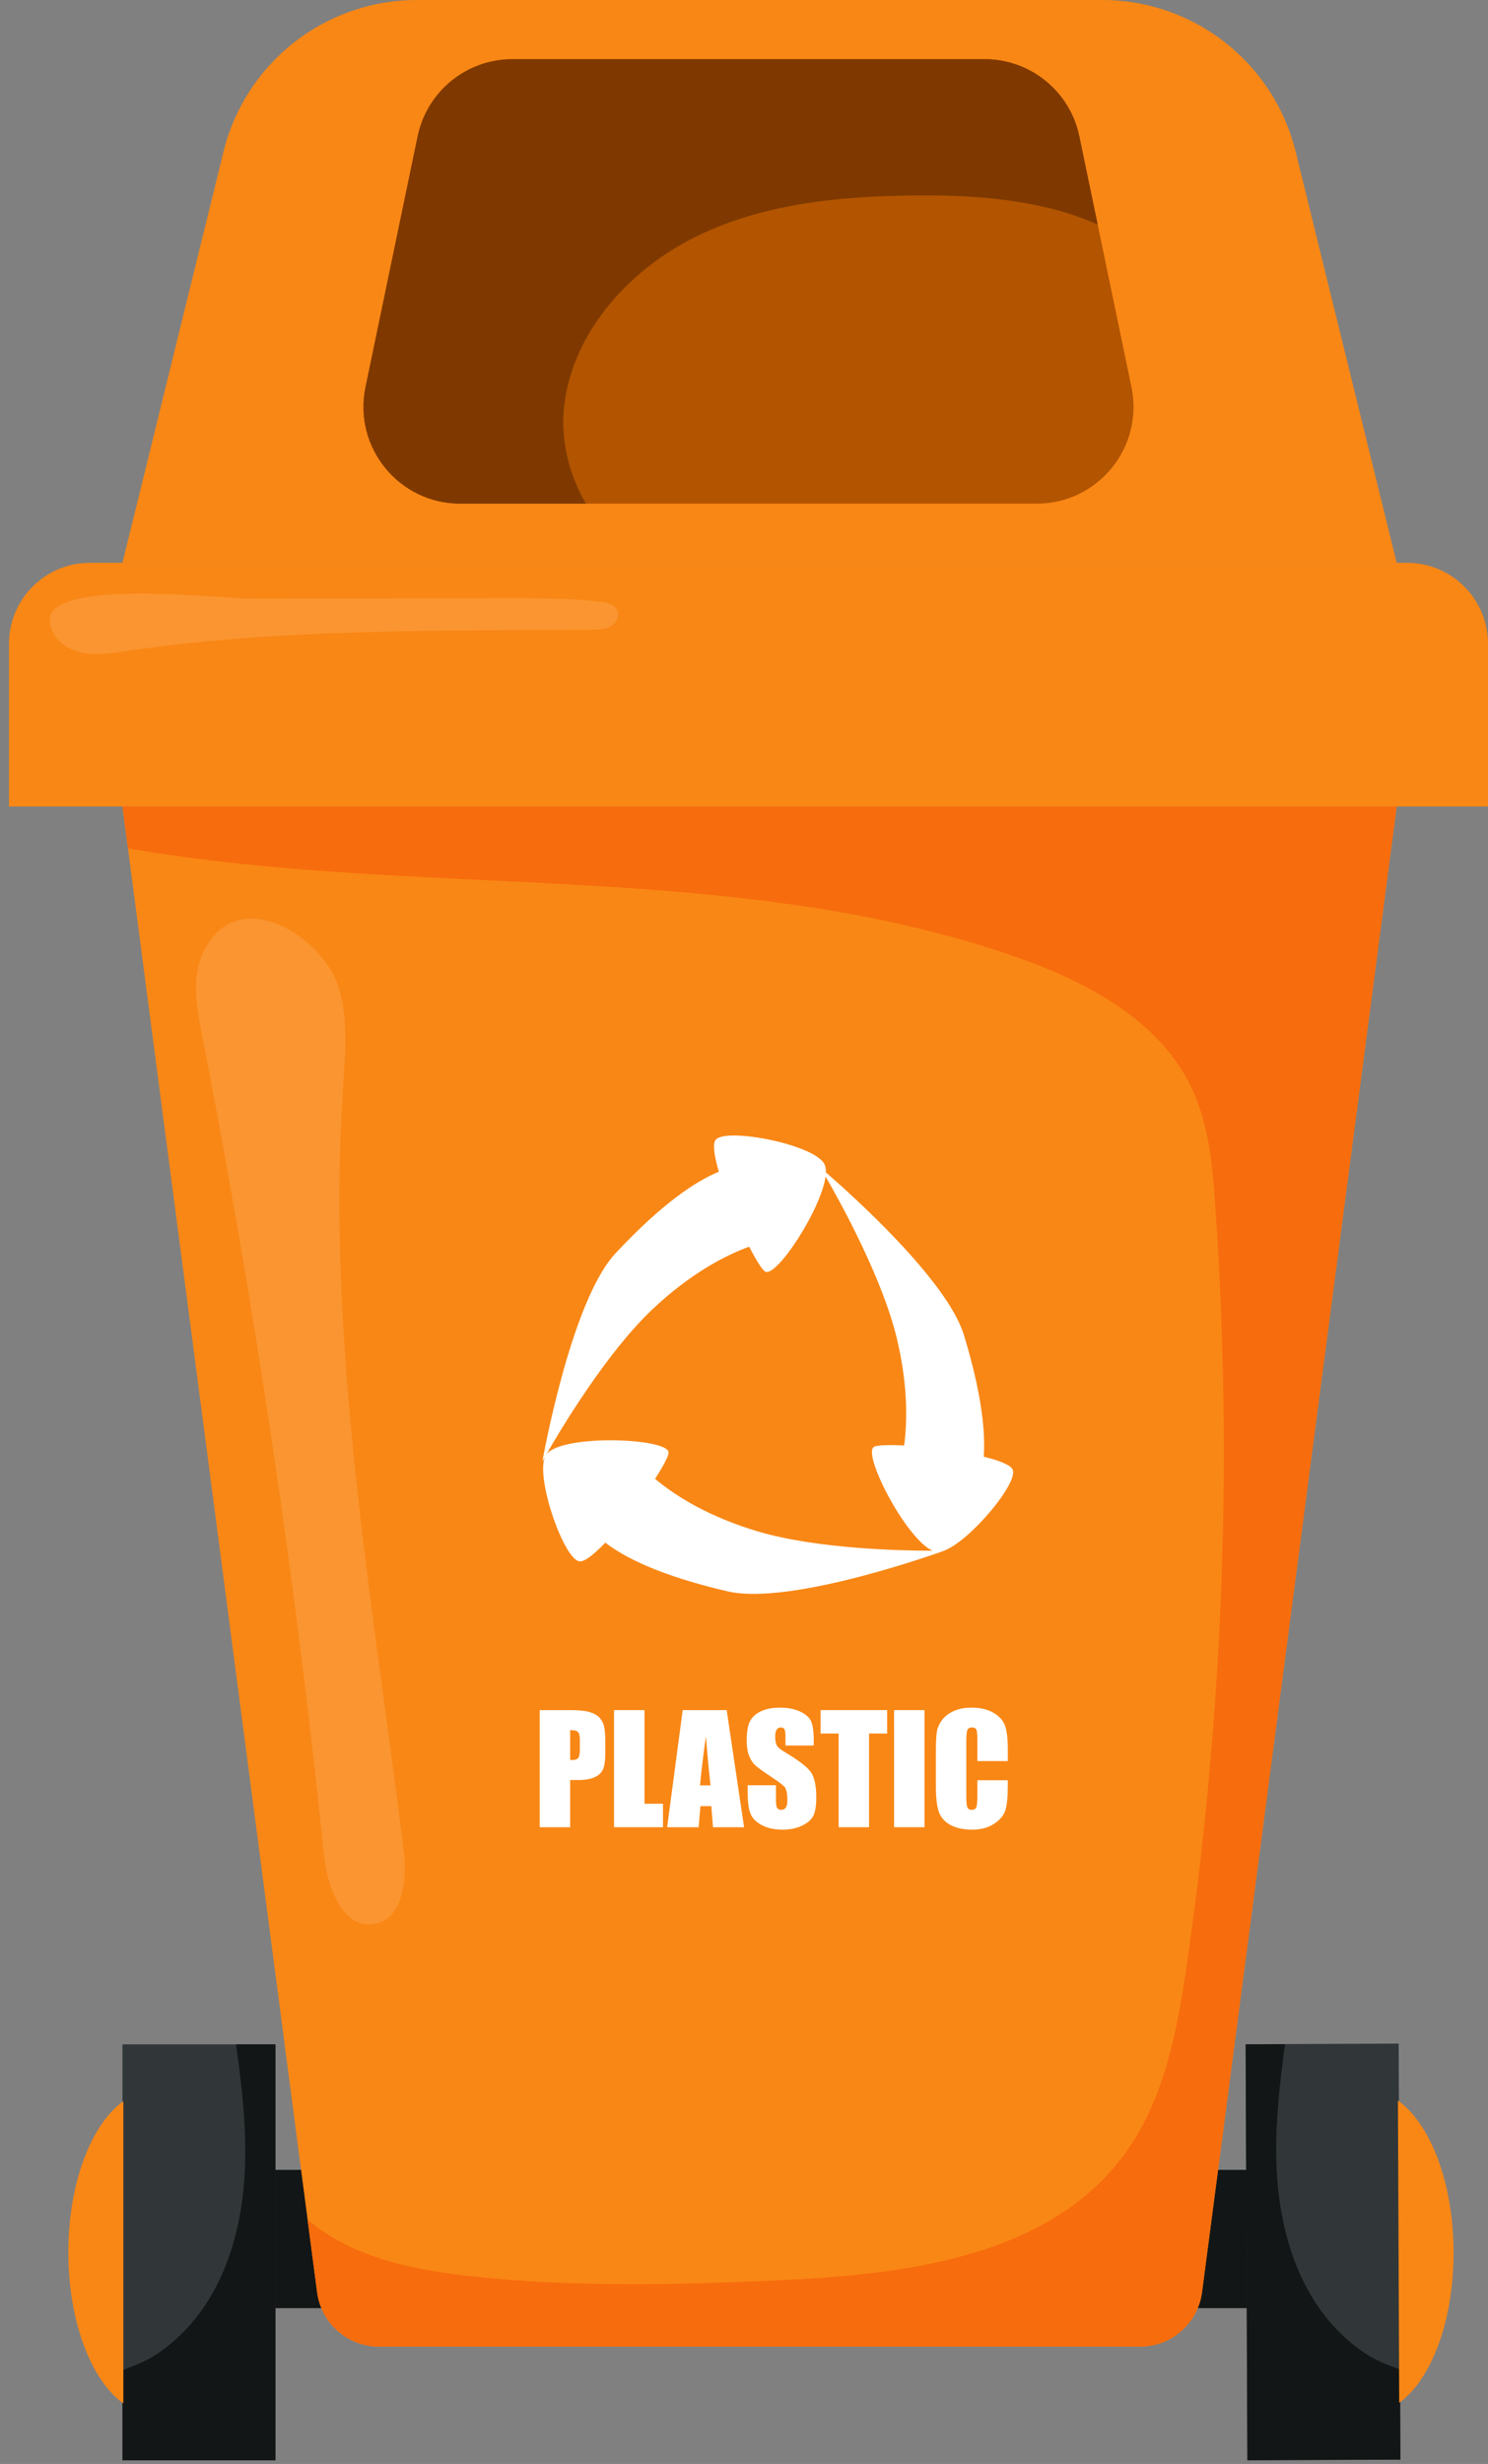 <svg width="145" height="240" viewBox="0 0 145 240" fill="none" xmlns="http://www.w3.org/2000/svg">
<rect x="0" y="0" width="145" height="240" fill="#808080" stroke="none"/>
<path d="M129.767 211.354H17.523V224.824H129.767V211.354Z" fill="#131616"/>
<path d="M126.256 14.779C124.123 6.101 116.341 0 107.404 0H74.018H40.631C31.694 0 23.912 6.101 21.779 14.779L11.935 54.821H74.018H136.1L126.256 14.779Z" fill="#F98715"/>
<path d="M145 78.552H0.875V62.712C0.875 58.354 4.408 54.821 8.766 54.821H137.108C141.467 54.821 145 58.354 145 62.712V78.552H145Z" fill="#F98715"/>
<path d="M74.421 78.552H73.613H11.935L30.901 223.27C31.299 226.304 33.885 228.573 36.945 228.573H73.613H74.421H111.089C114.149 228.573 116.735 226.305 117.133 223.27L136.1 78.552H74.421Z" fill="#F98715"/>
<path d="M110.257 37.706L105.176 13.274C104.266 8.899 100.411 5.764 95.943 5.764H74.251H71.623H49.931C45.463 5.764 41.608 8.899 40.698 13.274L35.617 37.706C34.399 43.562 38.87 49.057 44.85 49.057H71.623H74.251H101.024C107.005 49.058 111.475 43.562 110.257 37.706Z" fill="#B25400"/>
<path d="M26.841 199.13H11.935V239.645H26.841V199.13Z" fill="#313738"/>
<path d="M26.84 199.13H23C23.568 203.205 24.046 207.302 23.858 211.408C23.639 216.19 22.458 221.039 19.703 224.955C18.491 226.677 16.96 228.185 15.204 229.349C14.172 230.034 13.046 230.428 11.934 230.855V239.644H26.84V199.13H26.84Z" fill="#131616"/>
<path d="M12.019 204.67C8.889 206.903 6.66 212.649 6.66 219.387C6.66 226.125 8.889 231.871 12.019 234.104V204.67Z" fill="#F98715"/>
<path d="M121.559 239.631L136.465 239.569L136.295 199.054L121.388 199.116L121.559 239.631Z" fill="#313738"/>
<path d="M121.379 199.131L125.219 199.114C124.668 203.192 124.207 207.291 124.413 211.396C124.652 216.178 125.854 221.021 128.625 224.926C129.844 226.643 131.381 228.144 133.142 229.301C134.177 229.981 135.305 230.371 136.419 230.793L136.456 239.582L121.55 239.645L121.379 199.131Z" fill="#131616"/>
<path d="M136.224 204.608C139.363 206.828 141.616 212.564 141.645 219.302C141.673 226.04 139.469 231.795 136.348 234.042L136.224 204.608Z" fill="#F98715"/>
<path d="M74.421 78.552H73.613H11.935L12.47 82.634C41.057 87.573 71.205 83.656 98.646 93.084C105.722 95.515 113.015 99.308 116.175 106.089C117.795 109.565 118.149 113.48 118.416 117.305C120.134 141.913 119.217 166.704 115.688 191.118C114.734 197.719 113.477 204.565 109.505 209.924C102.136 219.867 88.156 221.568 75.791 222.117C65.908 222.555 55.981 222.794 46.145 221.74C41.294 221.221 36.342 220.338 32.179 217.795C31.405 217.323 30.669 216.791 29.976 216.211L30.901 223.27C31.299 226.304 33.884 228.573 36.945 228.573H73.613H74.421H111.088C114.149 228.573 116.735 226.305 117.133 223.27L136.099 78.552H74.421Z" fill="#F76C0D"/>
<path opacity="0.12" d="M19.775 92.822C18.651 95.249 19.154 98.08 19.667 100.705C24.838 127.183 28.812 153.896 31.573 180.733C31.892 183.832 33.401 187.932 36.472 187.408C39.315 186.922 39.689 183.024 39.331 180.163C36.246 155.535 31.796 130.834 33.42 106.067C33.634 102.8 33.947 99.452 33.046 96.305C31.585 91.203 23.014 85.822 19.775 92.822Z" fill="white"/>
<path opacity="0.12" d="M4.841 60.487C4.928 61.98 6.289 63.147 7.737 63.52C9.186 63.893 10.711 63.652 12.191 63.433C27.205 61.211 42.458 61.456 57.636 61.342C58.263 61.337 58.918 61.325 59.468 61.024C60.019 60.723 60.41 60.034 60.163 59.458C59.905 58.856 59.147 58.686 58.496 58.611C55.454 58.262 52.383 58.266 49.32 58.27C41.011 58.28 32.701 58.291 24.392 58.301C21.467 58.305 4.598 56.304 4.841 60.487Z" fill="white"/>
<path d="M105.177 13.274C104.267 8.899 100.412 5.764 95.944 5.764H74.252H71.624H49.932C45.464 5.764 41.609 8.899 40.699 13.274L35.618 37.706C34.4 43.562 38.871 49.057 44.852 49.057H57.099C55.418 46.205 54.594 42.785 54.982 39.504C55.863 32.045 61.688 25.857 68.511 22.716C75.334 19.575 83.047 19.019 90.559 19.038C96.056 19.053 102.068 19.649 106.967 21.881L105.177 13.274Z" fill="#7F3900"/>
<path d="M98.677 143.139C98.463 142.683 97.358 142.254 95.864 141.889C96.03 139.485 95.674 135.75 93.927 130.031C92.293 124.679 82.849 116.249 80.478 114.196C80.485 113.909 80.451 113.66 80.369 113.46C79.552 111.493 70.622 109.754 69.718 111.051C69.429 111.466 69.613 112.646 70.048 114.131C67.862 115.025 64.565 117.164 59.971 122.087C55.599 126.773 52.852 142.352 52.852 142.352C52.852 142.352 52.943 142.184 53.114 141.884C52.177 144.001 54.969 151.956 56.484 152.084C56.988 152.127 57.917 151.378 58.986 150.259C60.854 151.704 64.355 153.491 70.915 155.007C77.159 156.451 92.025 151.041 92.025 151.041C92.025 151.041 92.014 151.041 91.996 151.041C94.494 150.129 99.282 144.429 98.677 143.139ZM73.895 149.18C69.009 147.734 65.792 145.683 63.829 144.046C64.602 142.858 65.119 141.9 65.151 141.511C65.27 140.065 54.777 139.657 53.245 141.656C53.243 141.659 53.241 141.663 53.239 141.665C54.552 139.372 59.016 131.864 63.528 127.581C67.224 124.073 70.608 122.313 73.007 121.431C73.65 122.694 74.22 123.621 74.542 123.844C75.587 124.567 80.014 117.839 80.446 114.596C81.885 117.083 85.975 124.469 87.391 130.363C88.455 134.791 88.433 138.305 88.106 140.8C86.66 140.721 85.545 140.75 85.186 140.919C83.939 141.51 88.31 149.954 90.888 151.049C87.894 151.047 79.62 150.875 73.895 149.18Z" fill="white"/>
<path d="M52.594 166.571H55.581C56.389 166.571 57.01 166.634 57.445 166.761C57.879 166.888 58.205 167.071 58.424 167.311C58.642 167.55 58.79 167.84 58.868 168.181C58.946 168.521 58.984 169.049 58.984 169.762V170.756C58.984 171.484 58.909 172.014 58.759 172.348C58.608 172.682 58.332 172.937 57.931 173.116C57.529 173.294 57.004 173.383 56.356 173.383H55.56V177.977H52.594V166.571ZM55.56 168.522V171.425C55.645 171.43 55.718 171.432 55.779 171.432C56.051 171.432 56.24 171.365 56.346 171.231C56.452 171.097 56.504 170.819 56.504 170.396V169.459C56.504 169.069 56.443 168.816 56.321 168.698C56.199 168.581 55.945 168.522 55.56 168.522Z" fill="white"/>
<path d="M62.802 166.571V175.695H64.606V177.977H59.836V166.571H62.802Z" fill="white"/>
<path d="M70.812 166.571L72.508 177.977H69.477L69.318 175.927H68.257L68.079 177.977H65.012L66.525 166.571H70.812ZM69.24 173.905C69.09 172.613 68.939 171.016 68.788 169.114C68.486 171.299 68.296 172.896 68.219 173.905H69.24Z" fill="white"/>
<path d="M79.296 170.023H76.541V169.178C76.541 168.784 76.506 168.532 76.436 168.424C76.365 168.316 76.248 168.262 76.084 168.262C75.905 168.262 75.77 168.335 75.679 168.481C75.587 168.626 75.541 168.847 75.541 169.144C75.541 169.524 75.593 169.811 75.696 170.004C75.794 170.197 76.073 170.429 76.534 170.701C77.855 171.485 78.686 172.128 79.029 172.631C79.372 173.133 79.543 173.943 79.543 175.061C79.543 175.874 79.448 176.473 79.258 176.858C79.068 177.243 78.7 177.566 78.155 177.826C77.61 178.087 76.976 178.217 76.253 178.217C75.459 178.217 74.781 178.067 74.22 177.767C73.658 177.466 73.291 177.083 73.117 176.618C72.944 176.154 72.857 175.493 72.857 174.638V173.892H75.612V175.28C75.612 175.708 75.65 175.982 75.728 176.104C75.805 176.227 75.943 176.288 76.14 176.288C76.337 176.288 76.484 176.21 76.58 176.055C76.677 175.9 76.725 175.67 76.725 175.365C76.725 174.693 76.633 174.254 76.45 174.047C76.262 173.84 75.799 173.495 75.061 173.011C74.324 172.523 73.835 172.168 73.596 171.947C73.356 171.727 73.158 171.421 73.001 171.032C72.843 170.642 72.765 170.144 72.765 169.538C72.765 168.665 72.876 168.026 73.099 167.622C73.323 167.218 73.683 166.902 74.181 166.674C74.679 166.447 75.28 166.333 75.985 166.333C76.755 166.333 77.411 166.457 77.954 166.706C78.496 166.955 78.856 167.269 79.032 167.646C79.209 168.024 79.296 168.667 79.296 169.573V170.023Z" fill="white"/>
<path d="M86.448 166.571V168.854H84.686V177.977H81.72V168.854H79.966V166.571H86.448Z" fill="white"/>
<path d="M90.09 166.571V177.977H87.124V166.571H90.09Z" fill="white"/>
<path d="M98.207 171.538H95.241V169.555C95.241 168.979 95.21 168.619 95.146 168.476C95.083 168.333 94.943 168.262 94.727 168.262C94.482 168.262 94.328 168.349 94.261 168.523C94.196 168.696 94.163 169.072 94.163 169.65V174.948C94.163 175.503 94.196 175.864 94.261 176.033C94.327 176.202 94.475 176.287 94.706 176.287C94.926 176.287 95.071 176.202 95.139 176.033C95.207 175.863 95.241 175.465 95.241 174.839V173.405H98.207V173.85C98.207 175.031 98.124 175.868 97.957 176.362C97.79 176.856 97.422 177.289 96.851 177.66C96.281 178.032 95.577 178.217 94.741 178.217C93.872 178.217 93.156 178.06 92.592 177.746C92.028 177.431 91.655 176.995 91.472 176.438C91.289 175.882 91.197 175.045 91.197 173.926V170.594C91.197 169.772 91.225 169.155 91.282 168.745C91.338 168.334 91.506 167.938 91.785 167.557C92.065 167.177 92.452 166.877 92.948 166.659C93.444 166.441 94.013 166.332 94.657 166.332C95.53 166.332 96.251 166.501 96.82 166.838C97.388 167.176 97.761 167.597 97.94 168.101C98.118 168.605 98.207 169.39 98.207 170.454V171.538Z" fill="white"/>
</svg>
